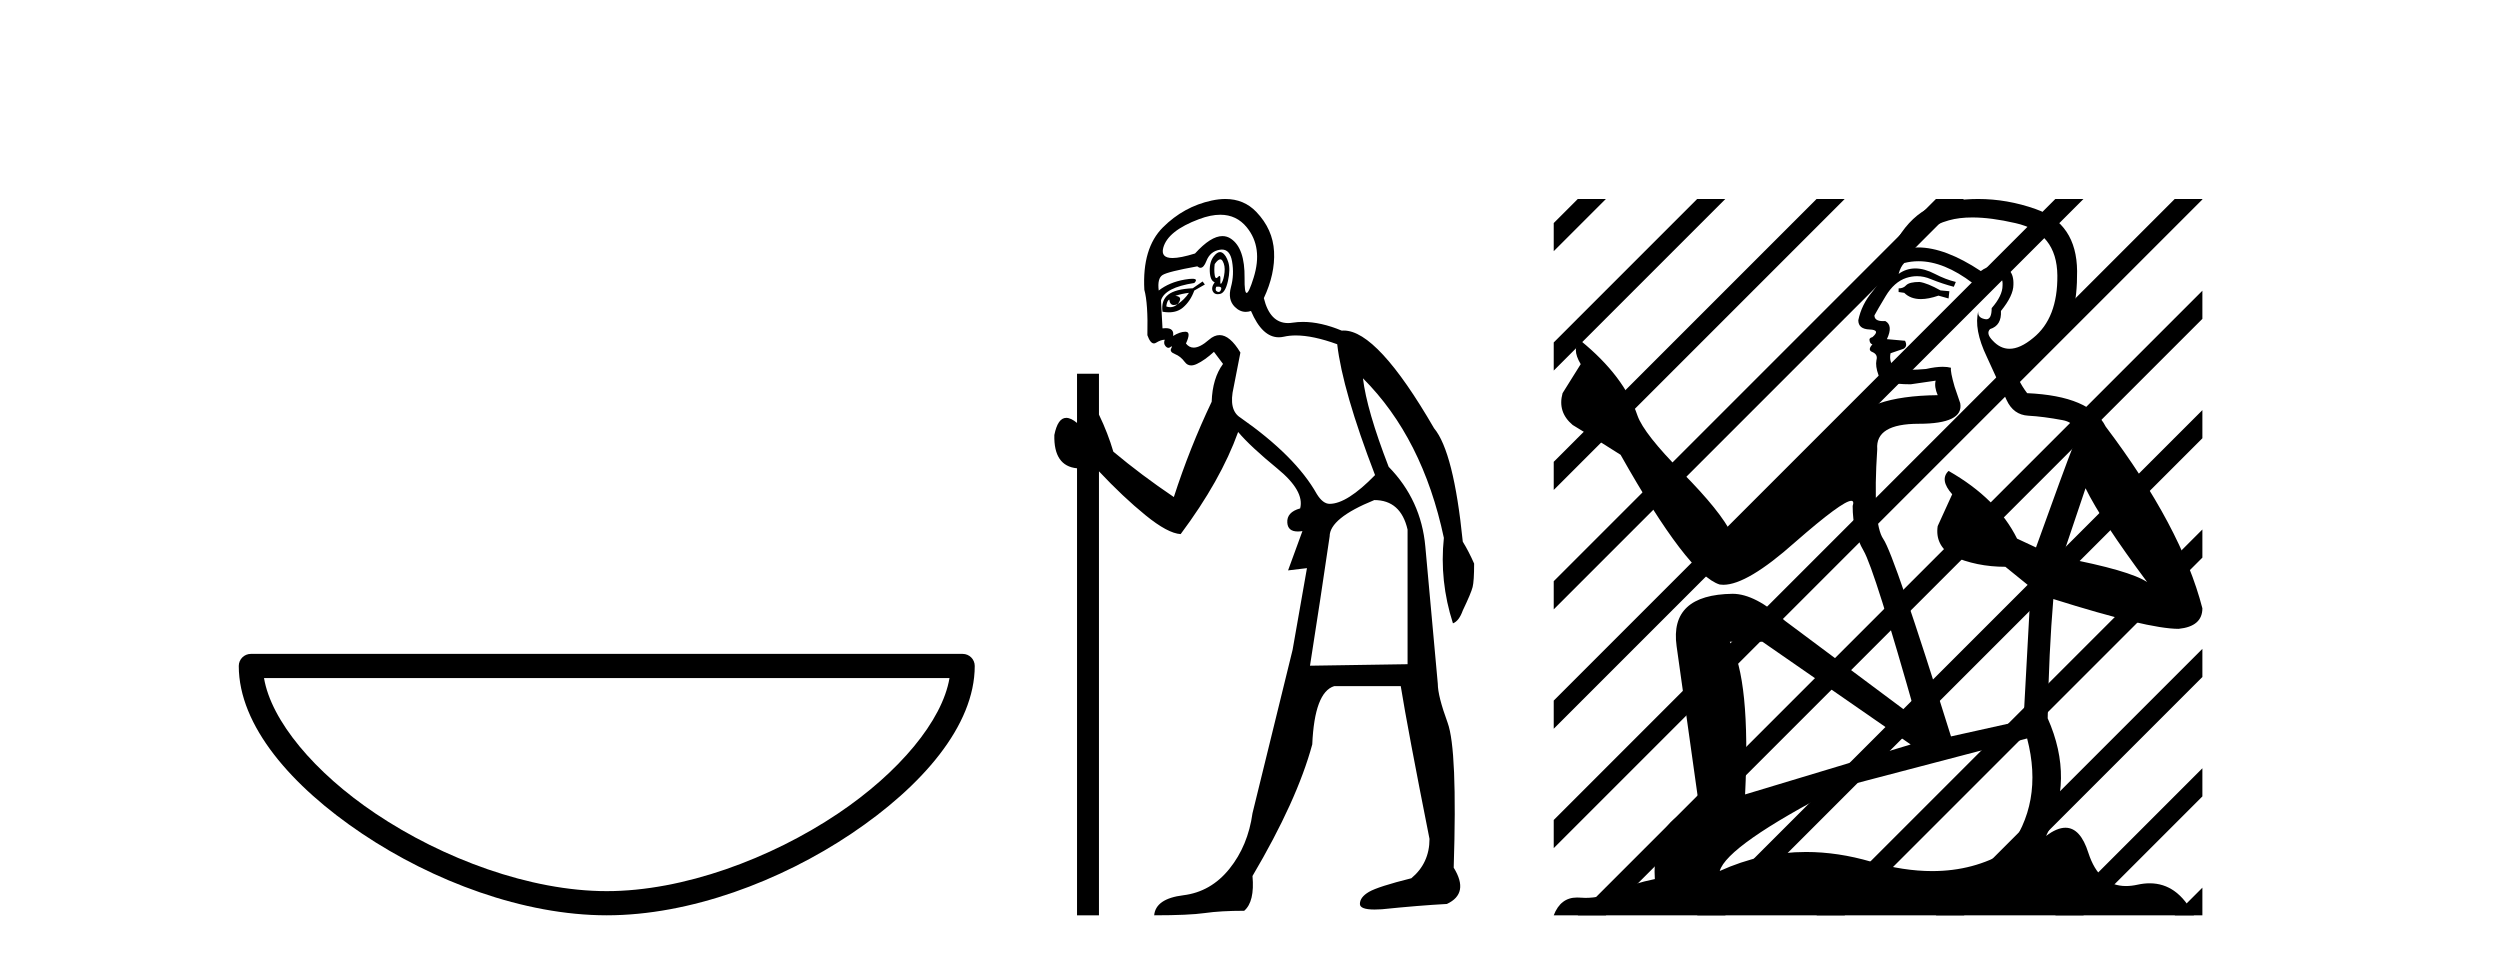 <?xml version='1.0' encoding='UTF-8' standalone='yes'?><svg xmlns='http://www.w3.org/2000/svg' xmlns:xlink='http://www.w3.org/1999/xlink' width='106.0' height='41.0' ><path d='M 40.259 28.749 C 39.956 30.555 38.125 32.754 35.525 34.498 C 32.674 36.41 28.97 37.784 25.726 37.784 C 22.483 37.784 18.779 36.41 15.928 34.498 C 13.328 32.754 11.497 30.555 11.194 28.749 ZM 10.637 27.725 C 10.354 27.725 10.124 27.954 10.124 28.237 C 10.124 30.768 12.356 33.337 15.357 35.349 C 18.358 37.362 22.198 38.809 25.726 38.809 C 29.254 38.809 33.095 37.362 36.096 35.349 C 39.097 33.337 41.329 30.768 41.329 28.237 C 41.329 27.954 41.1 27.725 40.817 27.725 Z' style='fill:#000000;stroke:none' /><path d='M 51.74 10.996 Q 51.797 10.996 51.84 11.069 Q 51.952 11.261 51.92 11.55 Q 51.888 11.838 51.807 11.983 Q 51.779 12.035 51.762 12.035 Q 51.733 12.035 51.743 11.87 Q 51.754 11.699 51.708 11.699 Q 51.685 11.699 51.647 11.742 Q 51.604 11.791 51.573 11.791 Q 51.523 11.791 51.503 11.662 Q 51.471 11.453 51.503 11.197 Q 51.643 10.996 51.74 10.996 ZM 51.65 12.153 Q 51.815 12.153 51.775 12.271 Q 51.739 12.38 51.667 12.38 Q 51.643 12.38 51.615 12.367 Q 51.503 12.319 51.567 12.159 Q 51.614 12.153 51.65 12.153 ZM 51.74 9.105 Q 52.431 9.105 52.866 9.642 Q 53.555 10.491 53.154 11.774 Q 52.953 12.42 52.857 12.42 Q 52.762 12.42 52.77 11.79 Q 52.786 10.523 52.192 10.123 Q 52.026 10.01 51.832 10.01 Q 51.338 10.01 50.669 10.748 Q 50.053 10.94 49.715 10.94 Q 49.207 10.94 49.322 10.507 Q 49.514 9.786 50.845 9.289 Q 51.337 9.105 51.74 9.105 ZM 51.729 10.688 Q 51.608 10.688 51.471 10.86 Q 51.278 11.101 51.294 11.502 Q 51.31 11.902 51.503 11.967 Q 51.342 12.191 51.423 12.351 Q 51.484 12.475 51.631 12.475 Q 51.675 12.475 51.727 12.464 Q 51.952 12.416 52.064 11.918 Q 52.176 11.421 52.08 11.117 Q 51.984 10.812 51.824 10.716 Q 51.778 10.688 51.729 10.688 ZM 50.412 12.416 Q 50.22 12.704 49.931 12.897 Q 50.188 12.576 49.835 12.544 Q 50.124 12.448 50.412 12.416 ZM 49.579 12.704 Q 49.602 12.933 49.772 12.933 Q 49.84 12.933 49.931 12.897 L 49.931 12.897 Q 49.782 13.025 49.618 13.025 Q 49.536 13.025 49.45 12.993 Q 49.482 12.736 49.579 12.704 ZM 50.99 11.935 L 50.573 12.223 Q 49.835 12.255 49.53 12.496 Q 49.226 12.736 49.29 13.217 Q 49.432 13.242 49.559 13.242 Q 49.919 13.242 50.156 13.041 Q 50.477 12.768 50.637 12.319 L 51.086 12.063 L 50.99 11.935 ZM 51.809 10.581 Q 52.154 10.581 52.24 11.085 Q 52.337 11.646 52.192 12.175 Q 52.048 12.704 52.353 13.009 Q 52.567 13.223 52.821 13.223 Q 52.928 13.223 53.042 13.185 Q 53.516 14.301 54.221 14.301 Q 54.326 14.301 54.437 14.276 Q 54.669 14.223 54.943 14.223 Q 55.672 14.223 56.698 14.596 Q 56.923 16.553 58.302 20.144 Q 57.115 21.363 56.377 21.363 Q 56.089 21.363 55.832 20.946 Q 54.934 19.343 52.593 17.707 Q 52.08 17.386 52.305 16.424 L 52.593 14.949 Q 52.148 14.208 51.711 14.208 Q 51.486 14.208 51.262 14.404 Q 50.881 14.739 50.612 14.739 Q 50.419 14.739 50.284 14.564 Q 50.509 14.083 50.284 14.067 Q 50.267 14.066 50.249 14.066 Q 50.035 14.066 49.739 14.244 Q 49.794 13.914 49.425 13.914 Q 49.363 13.914 49.29 13.923 L 49.226 12.736 Q 49.386 12.191 50.637 11.999 Q 50.815 11.82 50.552 11.82 Q 50.436 11.82 50.236 11.854 Q 49.579 11.967 49.13 12.319 Q 49.065 11.806 49.29 11.662 Q 49.514 11.518 50.765 11.293 Q 50.836 11.354 50.901 11.354 Q 51.04 11.354 51.15 11.069 Q 51.31 10.652 51.727 10.588 Q 51.77 10.581 51.809 10.581 ZM 58.27 21.203 Q 59.392 21.203 59.681 22.454 L 59.681 28.162 L 55.544 28.226 Q 55.993 25.372 56.377 22.742 Q 56.377 21.972 58.27 21.203 ZM 51.955 8.437 Q 51.681 8.437 51.375 8.503 Q 50.188 8.76 49.306 9.642 Q 48.424 10.523 48.52 12.287 Q 48.681 12.865 48.649 14.212 Q 48.773 14.561 48.927 14.561 Q 48.971 14.561 49.017 14.532 Q 49.226 14.404 49.386 14.404 Q 49.322 14.564 49.418 14.677 Q 49.479 14.748 49.541 14.748 Q 49.576 14.748 49.611 14.725 Q 49.662 14.686 49.68 14.686 Q 49.707 14.686 49.659 14.773 Q 49.579 14.917 49.819 15.013 Q 50.06 15.109 50.236 15.35 Q 50.342 15.494 50.505 15.494 Q 50.614 15.494 50.749 15.43 Q 51.086 15.27 51.471 14.917 L 51.856 15.43 Q 51.407 16.04 51.375 17.034 Q 50.444 18.99 49.771 21.075 Q 48.392 20.144 47.205 19.15 Q 46.981 18.381 46.596 17.579 L 46.596 15.847 L 45.666 15.847 L 45.666 17.932 Q 45.407 17.717 45.21 17.717 Q 44.849 17.717 44.704 18.445 Q 44.672 19.76 45.666 19.856 L 45.666 38.809 L 46.596 38.809 L 46.596 19.984 Q 47.622 21.075 48.568 21.844 Q 49.514 22.614 50.06 22.646 Q 51.759 20.369 52.497 18.316 Q 53.01 18.926 54.165 19.872 Q 55.319 20.818 55.127 21.556 Q 54.549 21.716 54.582 22.165 Q 54.608 22.535 55.026 22.535 Q 55.115 22.535 55.223 22.518 L 55.223 22.518 L 54.614 24.185 L 55.415 24.089 L 54.806 27.553 Q 53.684 32.107 53.106 34.48 Q 52.914 35.859 52.128 36.837 Q 51.342 37.815 50.172 37.959 Q 49.001 38.104 48.937 38.809 Q 50.412 38.809 51.086 38.713 Q 51.759 38.617 52.754 38.617 Q 53.203 38.232 53.106 37.142 Q 54.998 33.935 55.64 31.561 Q 55.736 29.349 56.57 29.092 L 59.392 29.092 Q 59.681 30.888 60.611 35.57 Q 60.611 36.596 59.841 37.238 Q 58.43 37.591 58.045 37.815 Q 57.66 38.04 57.66 38.328 Q 57.66 38.564 58.283 38.564 Q 58.421 38.564 58.59 38.553 Q 60.162 38.392 61.348 38.328 Q 62.31 37.879 61.637 36.789 Q 61.797 31.786 61.38 30.647 Q 60.963 29.509 60.963 28.996 Q 60.611 25.147 60.434 23.175 Q 60.258 21.203 58.879 19.792 Q 57.949 17.386 57.789 16.04 L 57.789 16.04 Q 60.322 18.573 61.22 22.806 Q 61.028 24.634 61.605 26.43 Q 61.861 26.334 62.022 25.885 Q 62.375 25.147 62.439 24.891 Q 62.503 24.634 62.503 23.897 Q 62.278 23.384 62.022 22.967 Q 61.637 19.15 60.803 18.156 Q 58.406 14.015 56.976 14.015 Q 56.933 14.015 56.891 14.019 Q 56.002 13.649 55.247 13.649 Q 55.021 13.649 54.806 13.682 Q 54.705 13.698 54.612 13.698 Q 53.845 13.698 53.587 12.64 Q 54.068 11.614 54.02 10.668 Q 53.972 9.722 53.267 8.984 Q 52.743 8.437 51.955 8.437 Z' style='fill:#000000;stroke:none' /><path d='M 81.389 11.955 Q 80.962 11.955 80.825 12.091 Q 80.706 12.228 80.501 12.228 L 80.501 12.382 L 80.74 12.416 Q 81.005 12.681 81.445 12.681 Q 81.77 12.681 82.192 12.535 L 82.619 12.655 L 82.653 12.348 L 82.277 12.313 Q 81.731 12.006 81.389 11.955 ZM 83.627 9.22 Q 84.415 9.22 85.455 9.46 Q 87.214 9.853 87.232 11.681 Q 87.249 13.492 86.207 14.329 Q 85.655 14.788 85.203 14.788 Q 84.814 14.788 84.498 14.449 Q 84.191 14.141 84.379 13.953 Q 84.874 13.8 84.84 13.185 Q 85.369 12.535 85.369 12.074 Q 85.402 11.27 84.631 11.27 Q 84.599 11.27 84.567 11.271 Q 84.225 11.305 83.986 11.493 Q 82.474 10.491 81.325 10.491 Q 81.201 10.491 81.082 10.503 L 81.082 10.503 Q 81.577 9.631 82.636 9.341 Q 83.068 9.22 83.627 9.22 ZM 88.427 20.701 Q 89.094 22.068 91.041 24.682 Q 90.306 24.186 87.437 23.639 L 88.427 20.701 ZM 81.344 11.076 Q 82.422 11.076 83.644 12.006 L 83.524 12.348 Q 83.668 12.431 83.803 12.431 Q 83.861 12.431 83.917 12.416 Q 84.191 11.698 84.532 11.698 Q 84.573 11.693 84.61 11.693 Q 84.939 11.693 84.908 12.108 Q 84.908 12.535 84.447 13.065 Q 84.447 13.538 84.217 13.538 Q 84.181 13.538 84.139 13.526 Q 83.832 13.458 83.883 13.185 L 83.883 13.185 Q 83.678 13.953 84.242 15.132 Q 84.789 16.328 85.079 16.96 Q 85.369 17.592 86.002 17.626 Q 86.634 17.66 87.454 17.814 Q 88.274 17.968 87.898 18.925 Q 87.522 19.881 86.326 23.212 L 85.523 22.837 Q 84.686 21.145 82.619 19.967 L 82.619 19.967 Q 82.226 20.342 82.773 20.957 L 82.158 22.307 Q 82.038 23.11 82.773 23.571 Q 83.798 24.032 85.028 24.032 L 86.104 24.904 L 85.797 30.541 L 82.722 31.224 Q 80.313 23.52 79.852 22.854 Q 79.39 22.187 79.595 19.044 Q 79.51 17.968 81.355 17.968 Q 83.268 17.968 83.114 17.097 L 82.875 16.396 Q 82.687 15.747 82.722 15.593 Q 82.571 15.552 82.372 15.552 Q 82.072 15.552 81.662 15.645 Q 81.275 15.679 80.994 15.679 Q 80.432 15.679 80.296 15.542 Q 80.091 15.337 80.159 14.978 L 80.706 14.79 Q 80.894 14.688 80.774 14.449 L 80.005 14.38 Q 80.279 13.8 79.937 13.612 Q 79.886 13.615 79.84 13.615 Q 79.476 13.615 79.476 13.373 Q 79.595 13.15 79.954 12.553 Q 80.313 11.955 80.825 11.784 Q 81.056 11.71 81.283 11.71 Q 81.578 11.71 81.867 11.835 Q 82.38 12.04 82.841 12.16 L 82.927 11.955 Q 82.499 11.852 82.038 11.613 Q 81.594 11.382 81.21 11.382 Q 80.825 11.382 80.501 11.613 Q 80.586 11.305 80.74 11.152 Q 81.036 11.076 81.344 11.076 ZM 74.727 27.21 L 81.013 31.566 L 73.992 33.684 Q 74.231 28.816 73.343 27.21 ZM 85.95 31.31 Q 86.668 34.06 85.096 36.093 Q 83.688 36.934 81.926 36.934 Q 80.716 36.934 79.339 36.537 Q 77.928 36.124 76.576 36.124 Q 74.688 36.124 72.916 36.93 Q 73.223 35.854 77.938 33.411 L 85.95 31.31 ZM 83.872 8.437 Q 83.325 8.437 82.773 8.521 Q 80.86 8.743 79.971 11.152 Q 79.852 11.801 79.39 12.365 Q 78.929 12.911 78.792 13.578 Q 78.792 13.953 79.271 13.97 Q 79.749 13.988 79.39 14.295 Q 79.237 14.329 79.271 14.449 Q 79.288 14.568 79.39 14.603 Q 79.168 14.842 79.39 14.927 Q 79.63 15.03 79.561 15.269 Q 79.51 15.525 79.647 15.901 Q 79.783 16.294 81.013 16.294 L 82.072 16.14 L 82.072 16.14 Q 82.004 16.396 82.158 16.755 Q 79.083 16.789 78.331 18.087 Q 75.752 20.24 73.428 22.649 Q 72.967 21.692 71.327 20.035 Q 69.704 18.395 69.431 17.626 Q 68.867 15.952 67.022 14.449 Q 66.612 14.756 67.022 15.44 L 66.253 16.67 Q 66.031 17.472 66.681 18.019 Q 67.671 18.617 68.713 19.283 Q 71.583 24.374 72.916 24.784 Q 72.99 24.795 73.07 24.795 Q 74.084 24.795 76.11 22.99 Q 78.119 21.235 78.493 21.235 Q 78.625 21.235 78.553 21.453 Q 78.553 22.563 79.015 23.349 Q 79.476 24.135 81.27 30.49 L 75.683 26.322 Q 74.419 25.177 73.463 25.177 Q 70.78 25.211 71.088 27.398 L 72.045 34.214 Q 70.012 34.709 70.165 37.272 Q 69.243 37.46 68.474 37.801 Q 67.853 38.07 67.221 38.07 Q 67.088 38.07 66.954 38.058 Q 66.908 38.055 66.863 38.055 Q 66.167 38.055 65.878 38.809 L 93.023 38.809 Q 92.33 37.452 91.146 37.452 Q 90.899 37.452 90.631 37.511 Q 90.373 37.568 90.142 37.568 Q 89.002 37.568 88.547 36.161 Q 88.21 35.096 87.575 35.096 Q 87.213 35.096 86.753 35.444 Q 87.983 33.069 86.822 30.456 Q 86.873 27.62 87.061 25.399 Q 91.075 26.663 92.374 26.663 Q 93.381 26.561 93.381 25.792 Q 92.493 22.341 89.281 18.087 Q 88.632 16.789 85.95 16.67 Q 85.489 16.055 85.455 15.593 Q 86.565 15.337 87.317 14.432 Q 88.086 13.526 88.069 11.493 Q 88.052 9.478 86.309 8.863 Q 85.103 8.437 83.872 8.437 Z' style='fill:#000000;stroke:none' /><path d='M 66.898 8.437 L 65.878 9.457 L 65.878 10.65 L 67.793 8.735 L 68.091 8.437 ZM 71.96 8.437 L 65.878 14.519 L 65.878 15.712 L 72.855 8.735 L 73.153 8.437 ZM 77.022 8.437 L 65.878 19.581 L 65.878 20.774 L 77.917 8.735 L 78.215 8.437 ZM 82.084 8.437 L 65.878 24.643 L 65.878 24.643 L 65.878 25.837 L 82.979 8.735 L 83.277 8.437 ZM 87.146 8.437 L 65.878 29.705 L 65.878 30.899 L 88.041 8.735 L 88.339 8.437 ZM 92.208 8.437 L 65.878 34.768 L 65.878 34.768 L 65.878 35.961 L 93.103 8.735 L 93.381 8.457 L 93.381 8.437 ZM 93.381 12.326 L 67.196 38.511 L 66.898 38.809 L 68.091 38.809 L 93.381 13.519 L 93.381 12.326 ZM 93.381 17.388 L 72.258 38.511 L 71.96 38.809 L 73.153 38.809 L 93.381 18.581 L 93.381 17.388 ZM 93.381 22.45 L 77.32 38.511 L 77.022 38.809 L 78.215 38.809 L 93.381 23.643 L 93.381 23.623 L 93.381 22.45 ZM 93.381 27.512 L 82.382 38.511 L 82.084 38.809 L 83.277 38.809 L 93.381 28.705 L 93.381 27.512 ZM 93.381 32.574 L 87.445 38.511 L 87.146 38.809 L 88.339 38.809 L 93.381 33.767 L 93.381 32.574 ZM 93.381 37.636 L 92.507 38.511 L 92.208 38.809 L 93.381 38.809 L 93.381 37.636 Z' style='fill:#000000;stroke:none' /></svg>